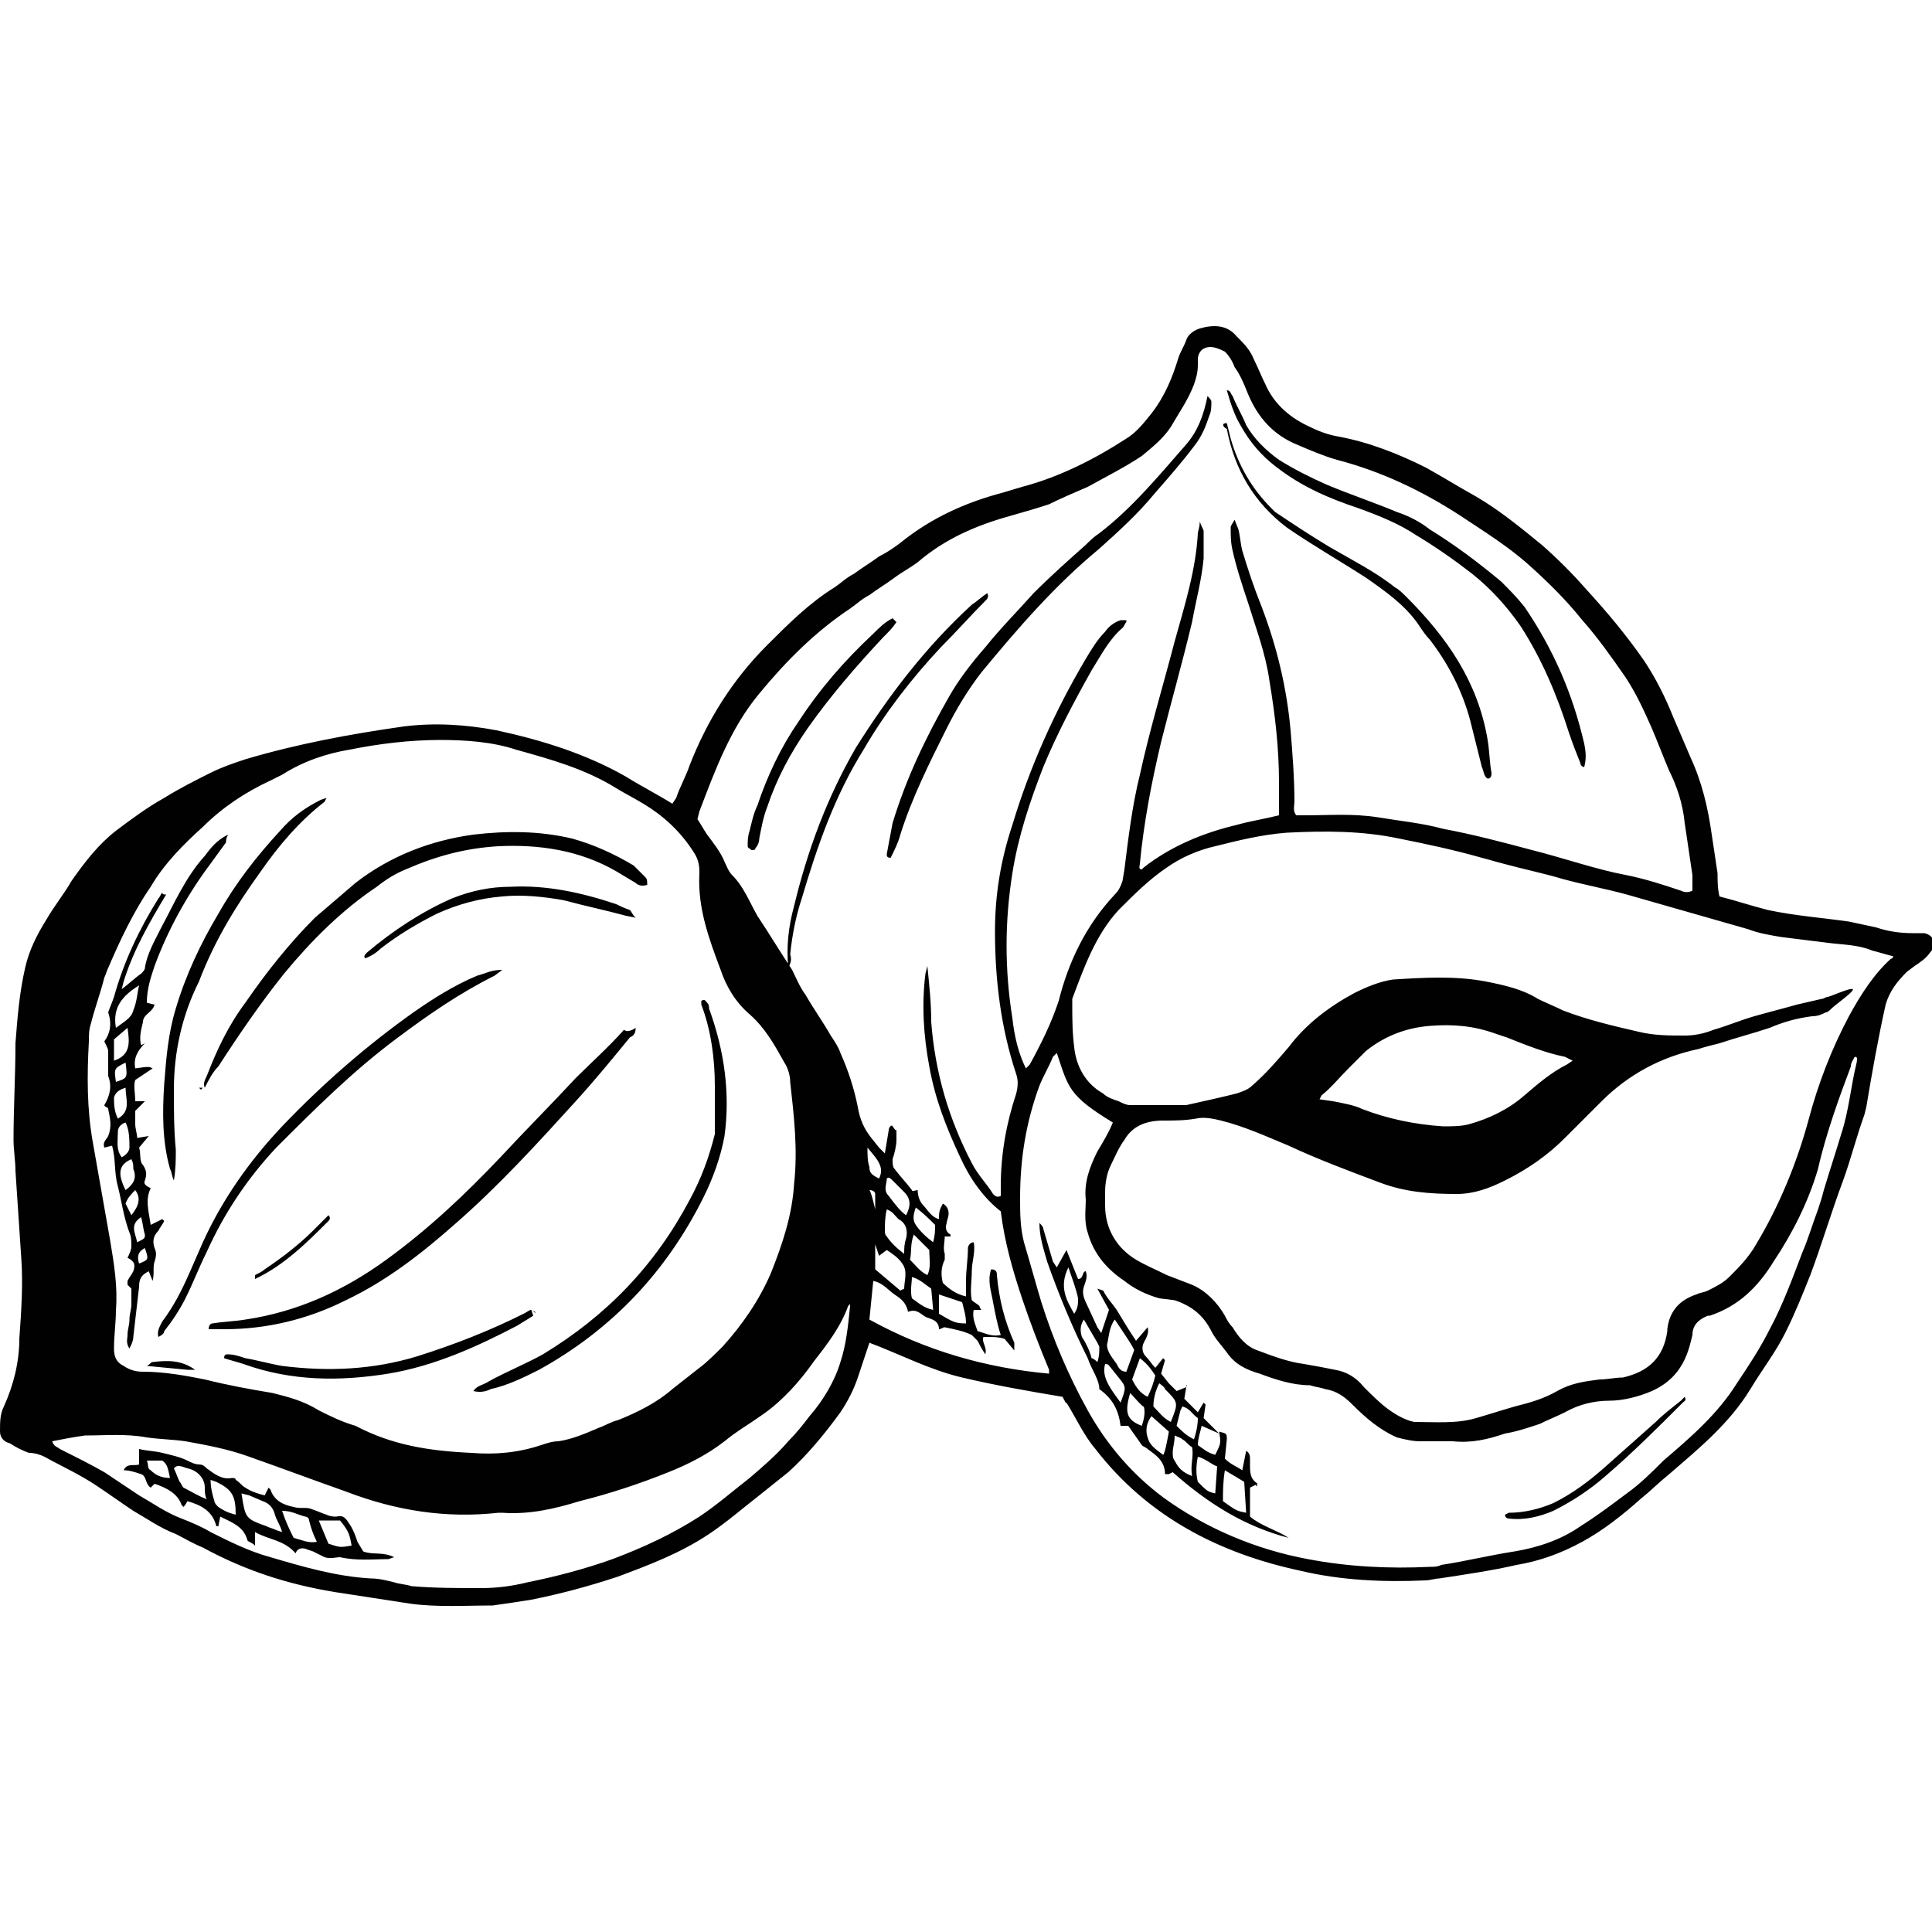 <?xml version="1.0" encoding="utf-8"?>
<!-- Generator: Adobe Illustrator 24.0.3, SVG Export Plug-In . SVG Version: 6.00 Build 0)  -->
<svg version="1.1" id="Layer_1" xmlns="http://www.w3.org/2000/svg" xmlns:xlink="http://www.w3.org/1999/xlink" x="0px" y="0px"
	 viewBox="0 0 100 100" style="enable-background:new 0 0 100 100;" xml:space="preserve">
<style type="text/css">
	.st0{fill:#010101;}
</style>
<g>
	<path class="st0" d="M55,72.3c-1.8-0.3-3.5-0.6-5.2-1c-1.7-0.4-3.2-1.2-4.8-1.8l-0.6,1.8c-0.2,0.6-0.5,1.2-0.9,1.8
		c-0.8,1.1-1.7,2.2-2.7,3.1c-0.5,0.4-1,0.8-1.5,1.2c-0.9,0.7-1.7,1.4-2.6,2c-1.5,1-3.1,1.6-4.7,2.2c-1.5,0.5-3,0.9-4.5,1.2
		c-0.6,0.1-1.3,0.2-2,0.3c-1.4,0-2.9,0.1-4.3-0.1l-3.9-0.6c-2.4-0.4-4.6-1.1-6.8-2.3c-0.5-0.2-1-0.5-1.4-0.7
		c-0.8-0.3-1.5-0.8-2.2-1.2c-0.6-0.4-1.3-0.9-1.9-1.3c-0.9-0.6-1.8-1-2.7-1.5c-0.2-0.1-0.5-0.2-0.8-0.2c-0.3-0.1-0.7-0.3-1-0.5
		C0.1,74.6,0,74.3,0,74.1c0-0.5,0-0.9,0.2-1.3C0.7,71.7,1,70.5,1,69.3c0.1-1.4,0.2-2.8,0.1-4.2c-0.1-1.5-0.2-3-0.3-4.5
		c0-0.5-0.1-1.1-0.1-1.6c0-1.7,0.1-3.3,0.1-5c0.1-1.3,0.2-2.6,0.5-3.9c0.2-0.9,0.6-1.7,1.1-2.5c0.4-0.7,0.9-1.3,1.3-2
		c0.7-1,1.4-1.9,2.3-2.6c0.8-0.6,1.6-1.2,2.5-1.7c0.8-0.5,1.6-0.9,2.4-1.3c0.6-0.3,1.2-0.5,1.8-0.7c2.7-0.8,5.4-1.3,8.2-1.7
		c1.6-0.2,3.2-0.1,4.8,0.2c2.3,0.5,4.6,1.2,6.7,2.4c0.8,0.5,1.6,0.9,2.4,1.4l0.2-0.3c0.2-0.6,0.5-1.1,0.7-1.7c0.9-2.3,2.2-4.4,4-6.2
		c1.1-1.1,2.2-2.2,3.5-3c0.3-0.2,0.6-0.5,1-0.7c0.4-0.3,0.9-0.6,1.3-0.9c0.4-0.2,0.7-0.4,1.1-0.7c1.6-1.3,3.4-2.1,5.3-2.6l1-0.3
		c1.9-0.5,3.7-1.4,5.4-2.5c0.5-0.3,0.9-0.8,1.3-1.3c0.7-0.9,1.1-1.9,1.4-2.9c0.1-0.3,0.3-0.6,0.4-0.9c0.1-0.3,0.4-0.5,0.7-0.6
		c0.7-0.2,1.4-0.2,1.9,0.4c0.4,0.4,0.7,0.7,0.9,1.2c0.2,0.4,0.4,0.9,0.6,1.3c0.4,0.9,1.1,1.6,2.1,2.1c0.6,0.3,1.1,0.5,1.7,0.6
		c1.6,0.3,3.1,0.9,4.5,1.6c0.9,0.5,1.7,1,2.6,1.5c1.2,0.7,2.3,1.6,3.4,2.5c0.8,0.7,1.6,1.5,2.3,2.3c1.1,1.2,2.1,2.4,3,3.7
		c0.6,0.9,1.1,1.9,1.5,2.9c0.3,0.7,0.6,1.4,0.9,2.1c0.6,1.3,0.9,2.6,1.1,4c0.1,0.7,0.2,1.3,0.3,2c0,0.4,0,0.8,0.1,1.2
		c0.8,0.2,1.7,0.5,2.5,0.7c1.4,0.3,2.8,0.4,4.2,0.6c0.5,0.1,0.9,0.2,1.4,0.3c0.6,0.2,1.2,0.3,1.9,0.3c0.2,0,0.4,0,0.6,0
		c0.5,0.1,0.7,0.6,0.3,1c-0.2,0.3-0.5,0.5-0.8,0.7l-0.4,0.3c-0.5,0.5-0.9,1-1.1,1.7c-0.4,1.8-0.7,3.5-1,5.3l-0.1,0.4
		c-0.4,1.1-0.7,2.3-1.1,3.4c-0.6,1.6-1.1,3.3-1.7,4.9c-0.4,1-0.8,2-1.3,3c-0.5,1-1.2,1.9-1.8,2.9c-1.1,1.8-2.7,3.1-4.2,4.4
		c-0.5,0.4-1,0.9-1.5,1.3c-0.9,0.8-1.9,1.6-3,2.2c-1.1,0.6-2.2,1-3.4,1.2c-1.3,0.3-2.7,0.5-4,0.7c-0.2,0-0.5,0.1-0.7,0.1
		c-2.2,0.1-4.4,0-6.5-0.5c-4.2-0.9-7.9-2.8-10.6-6.3c-0.6-0.7-1-1.6-1.5-2.4C55.2,72.7,55.1,72.5,55,72.3L55,72.3z M50.8,67.8
		l-0.4,0c-0.1,0.4,0.1,0.8,0.2,1.1c0.4,0.1,0.7,0.3,1.2,0.2c-0.2-0.6-0.3-1.2-0.4-1.7c-0.1-0.6-0.3-1.1-0.1-1.7
		c0.3,0,0.3,0.2,0.3,0.3c0.1,1.2,0.4,2.4,0.9,3.5c0,0.1,0,0.2,0,0.4l-0.5-0.6c-0.3-0.1-0.6-0.1-0.8-0.1c-0.1,0-0.2,0-0.3,0
		c-0.1,0.3,0.2,0.5,0.1,0.9c-0.2-0.3-0.3-0.5-0.4-0.7c-0.1-0.1-0.2-0.2-0.3-0.3c-0.4-0.2-0.9-0.3-1.4-0.4c-0.1,0-0.2,0.1-0.3,0.1
		c0-0.4-0.3-0.5-0.6-0.6c-0.3-0.1-0.5-0.5-1-0.3c-0.1-0.5-0.4-0.7-0.7-0.9c-0.3-0.2-0.6-0.6-1.1-0.7l-0.2,2c2.9,1.6,6,2.5,9.3,2.8
		l0-0.2c-0.5-1.2-1-2.5-1.4-3.7c-0.5-1.5-0.9-2.9-1.1-4.5c-0.9-0.7-1.6-1.7-2.1-2.8c-0.7-1.5-1.3-3-1.6-4.7
		c-0.3-1.6-0.4-3.2-0.2-4.8L48,50c0.1,1,0.2,1.9,0.2,2.9c0.2,2.6,0.9,5,2.1,7.3c0.3,0.6,0.8,1.1,1.1,1.6c0.1,0.1,0.2,0.2,0.4,0.1
		l0-0.5c0-1.7,0.3-3.3,0.8-4.8c0.1-0.4,0.1-0.7,0-1c-0.8-2.4-1.1-4.9-1.1-7.4c0-1.9,0.3-3.7,0.9-5.5c0.9-3,2.2-5.9,3.8-8.6
		c0.3-0.5,0.6-1,1-1.4c0.2-0.3,0.5-0.5,0.8-0.6c0.1,0,0.2,0,0.3,0l0,0.1c-0.1,0.1-0.1,0.2-0.2,0.3c-0.7,0.6-1.1,1.4-1.6,2.2
		c-0.9,1.6-1.8,3.3-2.5,5c-0.7,1.8-1.3,3.6-1.6,5.5c-0.4,2.5-0.4,5,0,7.5c0.1,0.9,0.3,1.8,0.7,2.6l0.2-0.2c0.6-1.1,1.1-2.1,1.5-3.3
		c0.5-2,1.4-3.9,2.9-5.5c0.2-0.2,0.3-0.4,0.4-0.7l0.1-0.6c0.2-1.6,0.4-3.3,0.8-4.9c0.5-2.3,1.2-4.6,1.8-6.9c0.5-1.8,1.1-3.7,1.2-5.6
		c0-0.1,0.1-0.3,0.1-0.6c0.1,0.3,0.2,0.4,0.2,0.5c0,0.5,0,1,0,1.4c-0.1,1.1-0.4,2.2-0.6,3.3c-0.5,2.1-1.1,4.2-1.6,6.2
		c-0.5,2.1-0.9,4.2-1.1,6.3c0,0.1-0.1,0.3,0.1,0.3l0.1-0.1c1.4-1.1,3.1-1.8,4.8-2.2c0.7-0.2,1.4-0.3,2.2-0.5c0-0.6,0-1.2,0-1.7
		c0-1.8-0.2-3.5-0.5-5.3c-0.2-1.4-0.7-2.7-1.1-4c-0.3-0.9-0.6-1.8-0.8-2.7c-0.1-0.4-0.1-0.8-0.1-1.2c0-0.1,0.1-0.2,0.2-0.4l0.2,0.5
		c0.1,0.4,0.1,0.7,0.2,1.1c0.3,1,0.6,1.9,1,2.9c0.8,2.1,1.3,4.2,1.5,6.4c0.1,1.2,0.2,2.5,0.2,3.7c0,0.2-0.1,0.5,0.1,0.7l0.5,0
		c1.2,0,2.4-0.1,3.7,0.1c1.2,0.2,2.3,0.3,3.4,0.6c1.6,0.3,3.1,0.7,4.6,1.1c1.6,0.4,3.3,1,4.9,1.3c1,0.2,1.9,0.5,2.8,0.8
		c0.2,0.1,0.4,0.1,0.6,0c0-0.3,0-0.5,0-0.8l-0.4-2.7c-0.1-1-0.4-1.9-0.8-2.7c-0.3-0.7-0.6-1.5-0.9-2.2c-0.4-0.9-0.8-1.8-1.4-2.7
		c-0.7-1-1.4-2-2.2-2.9c-0.8-1-1.7-1.9-2.7-2.8c-1.1-1-2.4-1.8-3.6-2.6c-2-1.3-4.1-2.3-6.4-2.9c-0.7-0.2-1.4-0.5-2.1-0.8
		c-1.2-0.5-2-1.4-2.5-2.6c-0.2-0.5-0.4-1-0.7-1.4c-0.1-0.3-0.3-0.6-0.5-0.8C63,18,62.7,17.9,62.4,18c-0.3,0.1-0.4,0.4-0.4,0.6l0,0.3
		c0,0.4-0.1,0.7-0.2,1c-0.3,0.8-0.8,1.5-1.2,2.2c-0.4,0.6-0.9,1-1.5,1.5c-0.9,0.6-1.9,1.1-2.8,1.6c-0.7,0.3-1.4,0.6-2,0.9
		c-0.6,0.2-1.3,0.4-2,0.6c-1.8,0.5-3.4,1.2-4.8,2.4c-0.4,0.3-0.8,0.5-1.2,0.8c-0.4,0.3-0.9,0.6-1.3,0.9c-0.4,0.2-0.7,0.5-1,0.7
		c-1.8,1.2-3.3,2.7-4.7,4.4c-1.5,1.8-2.3,4-3.1,6.1l-0.1,0.4c0.2,0.3,0.3,0.5,0.5,0.8c0.3,0.4,0.7,0.9,0.9,1.4
		c0.1,0.2,0.2,0.5,0.4,0.7c0.6,0.6,0.9,1.4,1.3,2.1c0.6,0.9,1.2,1.9,1.8,2.8l0,0c0.2,0.4,0.4,0.9,0.7,1.3c0.4,0.7,0.9,1.4,1.3,2.1
		c0.2,0.3,0.4,0.6,0.5,0.9c0.4,0.9,0.7,1.8,0.9,2.8c0.1,0.6,0.3,1.1,0.7,1.6l0.4,0.5c0.1,0.1,0.2,0.2,0.3,0.3l0.2-1.2
		c0-0.2,0.2-0.3,0.2-0.2c0.1,0.1,0.1,0.2,0.2,0.2c0,0.2,0,0.3,0,0.5c0,0.3-0.1,0.7-0.2,1c0,0.2,0,0.4,0.1,0.5
		c0.3,0.4,0.6,0.7,0.9,1.1c0,0.1,0.2,0,0.3,0c0,0.3,0.1,0.6,0.3,0.8c0.2,0.2,0.4,0.6,0.8,0.7c0-0.2,0-0.4,0.1-0.6l0.1-0.2
		c0.2,0.1,0.3,0.3,0.3,0.5c0,0.2-0.1,0.4-0.1,0.5c-0.1,0.3,0,0.5,0.2,0.6l0,0.1l-0.3,0c0,0.3-0.1,0.6,0,0.9c0,0.1,0,0.2,0,0.3
		c-0.2,0.4-0.2,0.8-0.1,1.2c0.3,0.3,0.7,0.6,1.2,0.7l0-0.8c0-0.6,0.1-1.1,0.1-1.7c0-0.1,0.1-0.3,0.3-0.3c0.1,0.5-0.1,1-0.1,1.5
		c0,0.5-0.1,1,0,1.5c0.1,0.1,0.3,0.2,0.4,0.3C50.7,67.6,50.7,67.7,50.8,67.8L50.8,67.8L50.8,67.8z M24.4,75.2c1.2,0.1,2.4,0,3.6-0.4
		c0.3-0.1,0.6-0.2,0.9-0.2c0.7-0.1,1.4-0.4,2.1-0.7c0.3-0.1,0.6-0.3,1-0.4c1-0.4,2-0.9,2.8-1.6c0.5-0.4,0.9-0.7,1.4-1.1
		c0.4-0.3,0.8-0.7,1.2-1.1c1-1.1,1.9-2.4,2.5-3.8c0.6-1.5,1.1-3,1.2-4.6c0.2-1.8,0-3.5-0.2-5.3c0-0.3-0.1-0.7-0.3-1
		c-0.5-0.9-1-1.8-1.8-2.5c-0.7-0.6-1.2-1.4-1.5-2.3c-0.6-1.6-1.2-3.2-1.1-5l0-0.1c0-0.4-0.1-0.7-0.3-1c-0.7-1.1-1.6-1.9-2.6-2.5
		c-0.5-0.3-0.9-0.5-1.4-0.8c-1.6-1-3.4-1.5-5.2-2c-1.2-0.4-2.6-0.5-3.9-0.5c-1.6,0-3.2,0.2-4.7,0.5c-1.2,0.2-2.4,0.6-3.5,1.3
		c-0.2,0.1-0.4,0.2-0.6,0.3c-1.3,0.6-2.5,1.4-3.5,2.4c-1,0.9-2,1.9-2.7,3.1c-0.9,1.3-1.6,2.8-2.2,4.2c-0.1,0.2-0.1,0.3-0.2,0.5
		c-0.2,0.8-0.5,1.6-0.7,2.4c-0.1,0.3-0.1,0.6-0.1,0.9c-0.1,1.8-0.1,3.5,0.2,5.2c0.3,1.7,0.6,3.4,0.9,5.1c0.2,1.2,0.4,2.4,0.3,3.6
		c0,0.7-0.1,1.3-0.1,2c0,0.4,0.1,0.7,0.5,0.9c0.3,0.2,0.6,0.3,1,0.3c1.1,0,2.2,0.2,3.2,0.4c1.2,0.3,2.3,0.5,3.5,0.7
		c0.8,0.2,1.6,0.4,2.4,0.9c0.6,0.3,1.2,0.6,1.9,0.8C20.3,74.8,22.2,75.1,24.4,75.2z M98,49.5c-0.4-0.1-0.7-0.2-1.1-0.3
		c-0.7-0.3-1.5-0.3-2.3-0.4c-0.8-0.1-1.6-0.2-2.4-0.3c-0.6-0.1-1.2-0.2-1.7-0.4c-2.1-0.6-4.2-1.2-6.3-1.8c-1.1-0.3-2.2-0.5-3.3-0.8
		c-1-0.3-2-0.5-3.1-0.8c-0.4-0.1-0.7-0.2-1.1-0.3c-1.4-0.4-2.8-0.7-4.3-1c-1.9-0.4-3.8-0.4-5.8-0.3c-1.3,0.1-2.5,0.4-3.7,0.7
		c-0.9,0.2-1.8,0.6-2.5,1.1c-0.9,0.6-1.7,1.4-2.5,2.2c-1.2,1.3-1.8,3-2.4,4.6l0,0.2c0,0.8,0,1.5,0.1,2.3c0.1,1,0.6,1.9,1.5,2.4
		c0.2,0.2,0.5,0.3,0.8,0.4c0.2,0.1,0.4,0.2,0.6,0.2c0.9,0,1.9,0,2.8,0l0.1,0c0.9-0.2,1.8-0.4,2.6-0.6c0.3-0.1,0.6-0.2,0.8-0.4
		c0.7-0.6,1.3-1.3,1.9-2c0.9-1.2,2.1-2.1,3.4-2.8c0.6-0.3,1.3-0.6,2-0.7c1.6-0.1,3.2-0.2,4.8,0.1c1,0.2,1.9,0.4,2.7,0.9
		c0.4,0.2,0.9,0.4,1.3,0.6c1.3,0.5,2.6,0.8,3.9,1.1c0.8,0.2,1.6,0.2,2.4,0.2c0.5,0,1-0.1,1.5-0.3c0.7-0.2,1.4-0.5,2.1-0.7
		c0.7-0.2,1.5-0.4,2.2-0.6c0.4-0.1,0.9-0.2,1.3-0.3c0.1,0,0.2-0.1,0.3-0.1c0.1,0,1.2-0.5,1.3-0.4c0.1,0.1-0.9,0.8-1.1,1
		c-0.1,0.1-0.2,0.2-0.3,0.2c-0.2,0.1-0.4,0.2-0.7,0.2c-0.8,0.1-1.5,0.3-2.2,0.6c-0.9,0.3-1.7,0.5-2.6,0.8c-0.4,0.1-0.8,0.2-1.1,0.3
		c-1.9,0.4-3.6,1.3-5,2.7c-0.6,0.6-1.3,1.3-1.9,1.9c-0.9,0.9-1.9,1.6-3.1,2.2c-0.8,0.4-1.6,0.7-2.5,0.7c-1.4,0-2.7-0.1-4-0.6
		c-1.6-0.6-3.2-1.2-4.7-1.9c-1.2-0.5-2.3-1-3.5-1.3c-0.4-0.1-0.9-0.2-1.3-0.1c-0.6,0.1-1.1,0.1-1.7,0.1c-0.9,0-1.6,0.3-2,1
		c-0.3,0.4-0.5,0.9-0.7,1.3c-0.2,0.4-0.3,0.9-0.3,1.4l0,0.7c0,1.2,0.6,2.2,1.6,2.8c0.5,0.3,1,0.5,1.6,0.8l1.3,0.5
		c0.7,0.3,1.3,0.9,1.7,1.6c0.1,0.2,0.2,0.4,0.4,0.6c0.3,0.5,0.7,1,1.3,1.2c0.8,0.3,1.6,0.6,2.4,0.7c0.6,0.1,1.1,0.2,1.6,0.3
		c0.6,0.1,1.1,0.4,1.5,0.9c0.4,0.4,0.8,0.8,1.2,1.1c0.4,0.3,0.9,0.6,1.4,0.7c1.1,0,2.2,0.1,3.2-0.2c0.7-0.2,1.3-0.4,2-0.6
		c0.8-0.2,1.5-0.4,2.2-0.8c0.7-0.4,1.4-0.5,2.2-0.6c0.4,0,0.8-0.1,1.2-0.1c1.3-0.3,2.1-1,2.3-2.4l0-0.1c0.1-0.9,0.6-1.5,1.5-1.8
		c0.2-0.1,0.4-0.1,0.6-0.2c0.4-0.2,0.8-0.4,1.1-0.7c0.5-0.5,1-1,1.4-1.7c1.2-2,2.1-4.2,2.7-6.4c0.5-1.9,1.2-3.7,2.1-5.4
		c0.6-1.1,1.3-2.2,2.2-3C97.9,49.7,98,49.5,98,49.5z M54.7,54.5l-0.2,0.2c-0.2,0.5-0.5,1-0.7,1.5c-0.7,1.9-1,3.8-1,5.8
		c0,0.8,0,1.5,0.2,2.3c0.3,1,0.6,2.1,0.9,3.1c0.6,1.9,1.4,3.8,2.4,5.6c1,1.8,2.3,3.3,3.9,4.5c2.2,1.6,4.8,2.7,7.5,3.2
		c2.1,0.4,4.2,0.5,6.3,0.4c0.2,0,0.4,0,0.6-0.1c1.3-0.2,2.5-0.5,3.8-0.7c1.2-0.2,2.4-0.6,3.4-1.3c0.8-0.5,1.6-1.1,2.4-1.7
		c0.7-0.5,1.3-1.1,1.9-1.7c1.4-1.2,2.8-2.4,3.8-4c0.6-0.9,1.2-1.8,1.7-2.8c0.7-1.3,1.2-2.7,1.7-4c0.3-0.7,0.5-1.4,0.8-2.2
		c0.1-0.3,0.2-0.6,0.3-1c0.3-1,0.6-1.9,0.9-2.9c0.4-1.2,0.5-2.5,0.8-3.7c0-0.1,0.1-0.3-0.1-0.3c-0.1,0.2-0.2,0.3-0.2,0.5
		c-0.3,0.8-0.6,1.6-0.9,2.5c-0.3,0.9-0.6,1.9-0.8,2.8c-0.5,1.7-1.3,3.3-2.3,4.8c-0.8,1.3-1.8,2.3-3.3,2.8l-0.1,0
		c-0.5,0.2-0.8,0.5-0.8,1l-0.1,0.4c-0.3,1.2-0.9,2-2,2.5c-0.7,0.3-1.5,0.5-2.2,0.5c-0.8,0-1.6,0.2-2.3,0.6c-0.4,0.2-0.9,0.4-1.3,0.6
		c-0.6,0.2-1.2,0.4-1.8,0.5c-0.9,0.3-1.7,0.5-2.7,0.4c-0.6,0-1.1,0-1.7,0c-0.4,0-0.8-0.1-1.2-0.2c-0.9-0.4-1.6-1-2.3-1.7
		c-0.4-0.4-0.8-0.7-1.4-0.8c-0.3-0.1-0.5-0.1-0.8-0.2c-0.9,0-1.8-0.3-2.6-0.6c-0.7-0.2-1.3-0.5-1.7-1.1c-0.3-0.4-0.6-0.7-0.8-1.1
		c-0.4-0.8-1-1.3-1.9-1.6L60,67.2c-0.7-0.2-1.3-0.5-1.8-0.9c-0.9-0.6-1.6-1.4-1.9-2.5c-0.2-0.6-0.1-1.2-0.1-1.7
		c-0.1-0.9,0.2-1.7,0.6-2.5c0.3-0.5,0.6-1,0.8-1.5C55.3,56.7,55.3,56.3,54.7,54.5L54.7,54.5z M2.7,74.6c0.1,0.3,0.3,0.3,0.4,0.4
		c0.8,0.4,1.6,0.8,2.3,1.2C6,76.6,6.6,77,7.2,77.4c0.7,0.4,1.4,0.9,2.2,1.2c0.5,0.2,1,0.4,1.5,0.7c1,0.5,2,1,3.1,1.3
		c1.7,0.5,3.4,1,5.2,1.1c0.4,0,0.8,0.1,1.2,0.2c0.3,0.1,0.6,0.1,0.9,0.2c1.2,0.1,2.4,0.1,3.6,0.1c0.8,0,1.6-0.1,2.4-0.3
		c1.5-0.3,3-0.7,4.4-1.2c1.6-0.6,3.1-1.3,4.5-2.2c0.9-0.6,1.7-1.3,2.6-2c0.7-0.6,1.4-1.2,2-1.9c0.4-0.4,0.8-0.9,1.1-1.3
		c0.7-0.8,1.3-1.8,1.6-2.8c0.3-0.9,0.4-1.9,0.5-2.9l0-0.1l-0.1,0.1c-0.4,1.1-1.1,2-1.8,2.9c-0.7,1-1.6,2-2.6,2.7
		c-0.7,0.5-1.4,0.9-2,1.4c-0.9,0.7-1.9,1.2-2.9,1.6c-1.5,0.6-3,1.1-4.6,1.5c-1.3,0.4-2.6,0.7-4,0.6l-0.2,0c-2.7,0.3-5.3-0.1-7.9-1.1
		c-1.7-0.6-3.3-1.2-5-1.8c-1.1-0.4-2.2-0.6-3.3-0.8c-0.7-0.1-1.3-0.1-2-0.2c-1.1-0.2-2.1-0.1-3.2-0.1C3.7,74.4,3.2,74.5,2.7,74.6z
		 M81.4,54.9L81,54.7c-1-0.2-2-0.6-3-1l-0.6-0.2c-1.1-0.4-2.2-0.5-3.4-0.4c-1.2,0.1-2.3,0.5-3.3,1.3c-0.3,0.3-0.6,0.6-0.9,0.9
		c-0.5,0.5-0.9,1-1.4,1.4l-0.1,0.2L69,57c0.5,0.1,1.1,0.2,1.5,0.4c1.3,0.5,2.7,0.8,4.2,0.9c0.4,0,0.9,0,1.3-0.1
		c1.1-0.3,2.1-0.8,2.9-1.5c0.7-0.6,1.4-1.2,2.2-1.6L81.4,54.9z M46.6,66.8l0.2-0.1c0-0.4,0.2-0.9-0.1-1.3c-0.2-0.3-0.5-0.5-0.8-0.7
		L45.5,65l-0.2-0.6v1.3C45.3,65.7,46.6,66.8,46.6,66.8z M46.8,64.9c0-0.3,0-0.5,0.1-0.8c0.1-0.4,0-0.8-0.4-1
		c-0.2-0.2-0.3-0.4-0.6-0.5c-0.1,0.4-0.1,0.8-0.1,1.1c0,0.1,0,0.2,0.1,0.3C46.1,64.3,46.4,64.6,46.8,64.9z M47.3,63.9
		c-0.2,0.5-0.1,0.9-0.2,1.3c0.3,0.3,0.5,0.6,0.9,0.8c0.2-0.4,0.1-0.8,0.1-1.3C48.2,64.8,47.3,63.9,47.3,63.9z M48.6,68
		c0.7,0.4,0.8,0.5,1.4,0.5c0-0.4-0.1-0.7-0.2-1.1L48.6,67L48.6,68z M46.9,62.9c0.2-0.4,0.3-0.8-0.1-1.2c-0.2-0.2-0.4-0.4-0.6-0.6
		c-0.1-0.1-0.2-0.2-0.3-0.1c0,0.3-0.2,0.6,0.1,0.9C46.3,62.3,46.6,62.7,46.9,62.9z M47.2,67.2c0.3,0.2,0.6,0.5,1.1,0.6l-0.1-1.1
		c-0.3-0.2-0.6-0.5-1-0.6C47.2,66.4,47.1,66.8,47.2,67.2z M48.4,63.4c-0.3-0.3-0.6-0.6-1-0.9c-0.1,0.3-0.2,0.6,0,0.9
		c0.2,0.3,0.5,0.6,0.9,0.9C48.4,63.9,48.4,63.7,48.4,63.4z M44.9,59.4c0,0.4,0,0.7,0.1,1c0,0.3,0.1,0.4,0.5,0.6
		C45.8,60.4,45.4,60,44.9,59.4z M45.3,62.6v0.2l0-0.1c0-0.3,0-0.6,0-0.9c0-0.1-0.1-0.2-0.3-0.2C45.1,61.7,45.3,62.6,45.3,62.6z
		 M8.6,46.3L8.6,46.3c-0.9,1.5-1.7,2.9-2.2,4.5l-0.1,0.4c0.4-0.3,0.7-0.6,1-0.8c0.1-0.1,0.2-0.2,0.2-0.3c0.1-0.7,0.5-1.4,0.8-2
		c0.7-1.3,1.3-2.7,2.3-3.8c0.3-0.4,0.6-0.8,1.2-1.1c-0.1,0.2-0.1,0.3-0.1,0.4c-0.3,0.4-0.5,0.7-0.8,1.1c-1.2,1.6-2.2,3.4-2.9,5.3
		c-0.2,0.6-0.4,1.2-0.4,1.9l0.4,0.1c-0.1,0.4-0.6,0.5-0.6,0.9c-0.1,0.4-0.2,0.8-0.1,1.2L7.5,54c-0.4,0.4-0.6,0.8-0.5,1.3
		c0.7-0.1,0.7-0.1,0.9,0L7,55.9C6.9,56.2,7,56.6,7,57l0.5,0L7,57.5c0,0.2,0,0.5,0,0.7c0,0.2,0.1,0.5,0.1,0.7l0.6-0.1l-0.5,0.6
		c0.1,0.3,0,0.7,0.2,0.9c0.2,0.3,0.2,0.5,0.1,0.8c-0.1,0.2,0.1,0.3,0.3,0.4c-0.3,0.6-0.1,1.2,0,1.9l0.6-0.3l0.1,0.1
		c-0.1,0.2-0.2,0.3-0.3,0.5C7.9,64,7.9,64.3,8,64.6c0.1,0.2,0.1,0.4,0,0.7c-0.1,0.3,0,0.6-0.1,1l-0.2-0.5c-0.4,0.2-0.5,0.4-0.5,0.8
		c-0.1,0.9-0.2,1.7-0.3,2.6c0,0.2-0.1,0.4-0.2,0.6c-0.2-0.3-0.1-0.5-0.1-0.7c0-0.3,0.1-0.5,0.1-0.8c0-0.3,0.1-0.5,0.1-0.8
		c0-0.3,0-0.5,0-0.8l-0.2-0.2l0-0.2c0.1-0.2,0.2-0.3,0.3-0.5c0.1-0.3,0.1-0.5-0.3-0.7c0.1-0.2,0.2-0.4,0.2-0.6c0-0.2,0-0.5-0.1-0.7
		c-0.3-0.8-0.4-1.6-0.6-2.4c-0.2-0.7-0.1-1.4-0.3-2.1l-0.4,0.1c-0.1-0.3,0.1-0.4,0.2-0.6c0.2-0.5,0.1-0.9,0-1.4
		c0-0.1-0.2-0.1-0.2-0.2c0.3-0.5,0.4-1,0.2-1.5c0-0.1,0-0.2,0-0.3c0-0.3,0-0.7,0-1c0-0.1-0.1-0.3-0.2-0.5c0.3-0.4,0.4-0.9,0.2-1.5
		c0.1-0.3,0.2-0.5,0.3-0.8c0.5-1.8,1.3-3.5,2.3-5.1c0.1-0.1,0.1-0.2,0.2-0.3C8.4,46.3,8.5,46.3,8.6,46.3C8.5,46.3,8.6,46.3,8.6,46.3
		z M7.2,51c-0.8,0.5-1.4,1.1-1.2,2.2c0.4-0.3,0.8-0.5,0.9-0.9C7.1,51.8,7.1,51.4,7.2,51z M6.6,53.2l-0.7,0.6c0,0.4,0,0.7,0,1.1
		C6.8,54.6,6.7,53.9,6.6,53.2z M6.3,59.9c0.2-0.1,0.4-0.3,0.4-0.5c0-0.4,0-0.9-0.2-1.3c-0.3,0.1-0.4,0.3-0.4,0.5
		C6.1,59.1,6,59.5,6.3,59.9z M6.1,57.9c0.7-0.4,0.4-1,0.4-1.6c-0.3,0.1-0.5,0.2-0.6,0.5C5.9,57.1,5.9,57.5,6.1,57.9z M6.8,60
		c-0.7,0.3-0.7,0.8-0.3,1.6c0.4-0.3,0.6-0.6,0.4-1.1C6.9,60.3,6.9,60.2,6.8,60z M6.8,62.9c0.4-0.5,0.5-0.9,0.2-1.3
		c-0.2,0.2-0.4,0.4-0.5,0.7L6.8,62.9z M7.3,63c-0.6,0.4-0.3,0.8-0.2,1.3c0.4-0.2,0.4-0.2,0.4-0.4C7.4,63.6,7.4,63.3,7.3,63z M6.5,55
		c-0.6,0.3-0.6,0.3-0.5,1C6.6,55.8,6.6,55.8,6.5,55z M7.5,64.6c-0.4,0.2-0.4,0.5-0.3,0.8C7.7,65.2,7.7,65.2,7.5,64.6z M10.6,56.3
		c-0.1-0.2,0-0.4,0.1-0.6c0.5-1.3,1.1-2.6,2-3.8c1.1-1.6,2.3-3.1,3.6-4.4c0.7-0.6,1.4-1.2,2.1-1.8c1.8-1.4,3.9-2.2,6.1-2.5
		c1.7-0.2,3.4-0.2,5.1,0.2c1.1,0.3,2.2,0.8,3.2,1.4c0.2,0.2,0.4,0.4,0.6,0.6c0.1,0.1,0.1,0.2,0.1,0.4c-0.3,0.1-0.5,0-0.6-0.1l-1-0.6
		c-1.9-1.1-4-1.4-6.1-1.3c-1.7,0.1-3.2,0.5-4.8,1.2c-0.5,0.2-1,0.5-1.5,0.9c-1.8,1.2-3.4,2.8-4.8,4.5c-1.2,1.5-2.3,3.1-3.4,4.8
		C11,55.5,10.8,55.9,10.6,56.3C10.5,56.3,10.6,56.3,10.6,56.3z M32.9,53.2c0,0.3-0.1,0.4-0.3,0.5c-0.9,1.1-1.8,2.2-2.8,3.3
		c-2,2.2-4,4.4-6.3,6.4c-1.7,1.5-3.5,2.9-5.6,3.9c-2,1-4.1,1.5-6.3,1.5c-0.3,0-0.5,0-0.8,0c0-0.2,0.1-0.3,0.2-0.3
		c0.6-0.1,1.1-0.1,1.7-0.2c2.7-0.4,5.1-1.5,7.3-3.1c2.2-1.6,4.1-3.4,5.9-5.3c1.3-1.4,2.6-2.7,3.9-4.1c0.8-0.8,1.7-1.6,2.5-2.5
		C32.5,53.5,32.9,53.2,32.9,53.2z M24.5,72c0.2-0.3,0.5-0.3,0.8-0.5c0.9-0.5,1.9-0.9,2.8-1.4c3.3-2,5.8-4.6,7.6-8
		c0.6-1.1,1-2.2,1.3-3.4C37,57.9,37,57,37,56.2c0-1.4-0.2-2.9-0.7-4.2l0-0.2c0.2-0.1,0.2,0,0.3,0.1c0.1,0.1,0.1,0.2,0.1,0.3
		c0.8,2.2,1.1,4.4,0.8,6.6c-0.2,1.1-0.6,2.2-1.1,3.2c-1.9,3.8-4.7,6.8-8.5,8.9c-0.8,0.4-1.6,0.8-2.5,1C25.2,72,24.9,72.1,24.5,72z
		 M8.2,69.2c-0.1-0.3,0.1-0.6,0.2-0.8c0.6-0.8,1-1.6,1.4-2.5l0.7-1.6c1-2.2,2.4-4.2,4.1-6c2.1-2.2,4.4-4.2,6.8-5.9
		c1-0.7,2.1-1.4,3.3-1.9c0.4-0.1,0.7-0.3,1.3-0.3l-0.4,0.3c-1.8,0.9-3.4,2-5,3.2c-2.3,1.7-4.3,3.7-6.3,5.7c-1.5,1.6-2.7,3.4-3.6,5.4
		c-0.4,0.8-0.7,1.6-1.1,2.4c-0.3,0.6-0.7,1.2-1.1,1.7C8.5,69,8.4,69.1,8.2,69.2z M9,61.1c-0.1-0.2-0.1-0.4-0.2-0.6
		c-0.4-1.4-0.4-2.9-0.3-4.4c0.1-1.3,0.2-2.6,0.6-3.9c0.5-1.7,1.3-3.4,2.2-4.9c0.9-1.6,2-3,3.2-4.3c0.6-0.7,1.3-1.2,2.1-1.6l0.3-0.1
		l-0.1,0.2c-1.3,1-2.4,2.3-3.3,3.6c-1.3,1.8-2.4,3.6-3.2,5.7C9.4,52.6,9,54.5,9,56.4c0,1,0,2.1,0.1,3.1C9.1,60,9.1,60.5,9,61.1
		C9.1,61,9,61.1,9,61.1z M27.5,67.8l0.1,0.3c-0.3,0.2-0.5,0.3-0.8,0.5c-2.1,1.1-4.3,2.1-6.7,2.5c-2.5,0.4-5,0.4-7.5-0.5
		c-0.3-0.1-0.7-0.2-1-0.3c0-0.2,0.1-0.2,0.2-0.2c0.3,0,0.6,0.1,0.9,0.2c0.6,0.1,1.3,0.3,1.9,0.4c2.4,0.3,4.7,0.2,7-0.5
		c1.9-0.6,3.7-1.3,5.5-2.2C27.3,67.9,27.4,67.8,27.5,67.8z M32.9,47.5l-0.5-0.1c-1.1-0.3-2.1-0.5-3.2-0.8c-1.1-0.2-2.2-0.3-3.2-0.2
		c-1.2,0.1-2.3,0.4-3.4,0.9c-1,0.5-2,1.1-2.9,1.8c-0.2,0.2-0.5,0.4-0.8,0.5c-0.1-0.1,0-0.2,0.1-0.3c1.3-1.1,2.8-2.1,4.4-2.8
		c1-0.4,2-0.6,3-0.6c1.9-0.1,3.7,0.3,5.5,0.9c0.2,0.1,0.4,0.2,0.7,0.3C32.7,47.2,32.7,47.3,32.9,47.5z M13.2,66.2c0-0.1,0-0.2,0-0.2
		c0.2-0.1,0.4-0.2,0.5-0.3c0.9-0.6,1.8-1.3,2.5-2c0.3-0.3,0.6-0.6,0.8-0.8c0.1,0.1,0.1,0.2,0,0.3C15.9,64.3,14.7,65.5,13.2,66.2
		C13.1,66.2,13.2,66.2,13.2,66.2z M10.1,70.9l-0.4,0l-2.1-0.2c0.2-0.1,0.2-0.2,0.3-0.2C8.7,70.4,9.4,70.4,10.1,70.9z M13.1,66.2
		l-0.2,0l0.1,0L13.1,66.2L13.1,66.2z M27.5,67.8l0.2,0.1l0,0.1C27.7,67.9,27.5,67.8,27.5,67.8z M10.5,56.3l-0.1,0.1l-0.1-0.1
		L10.5,56.3L10.5,56.3z M8.5,46.3l0-0.1L8.5,46.3C8.6,46.3,8.5,46.3,8.5,46.3z M63.5,20.2c0.2,0,0.2,0.2,0.3,0.3
		c0.2,0.5,0.5,1,0.7,1.5c0.4,0.7,1,1.3,1.7,1.8c0.8,0.5,1.6,0.9,2.5,1.3c1.2,0.5,2.4,0.9,3.6,1.4c0.6,0.2,1.2,0.5,1.7,0.9
		c1.3,0.8,2.5,1.7,3.7,2.7c0.4,0.4,0.8,0.8,1.2,1.3c1.5,2.2,2.5,4.5,3.1,7.1c0.1,0.5,0.1,0.8,0,1.2c-0.1,0-0.2-0.1-0.2-0.2
		c-0.2-0.5-0.4-1-0.6-1.6c-0.6-1.9-1.4-3.8-2.5-5.5c-0.7-1-1.5-1.9-2.5-2.7c-0.9-0.7-1.9-1.4-2.9-2c-0.9-0.6-1.9-1-3-1.4
		c-1.5-0.5-2.9-1.1-4.2-2.1c-0.8-0.6-1.4-1.3-1.9-2.2C63.9,21.5,63.7,20.9,63.5,20.2L63.5,20.2z M62.5,20.5c0.1,0.1,0.2,0.2,0.2,0.3
		c0,0.2,0,0.5-0.1,0.7c-0.2,0.6-0.4,1.1-0.8,1.6c-0.6,0.8-1.3,1.6-2,2.4c-0.9,1.1-1.9,2-2.9,2.9c-2.3,1.9-4.2,4.1-6.1,6.4
		c-0.7,0.9-1.3,1.9-1.8,2.9c-0.9,1.8-1.8,3.6-2.4,5.5c-0.1,0.4-0.3,0.8-0.5,1.2c-0.2,0-0.2-0.1-0.2-0.2c0.1-0.5,0.2-1.1,0.3-1.6
		c0.7-2.3,1.7-4.4,2.9-6.5c0.5-0.9,1.2-1.8,1.9-2.6c0.8-1,1.7-1.9,2.5-2.8c0.9-0.9,1.8-1.7,2.7-2.5c0.2-0.2,0.4-0.4,0.7-0.6
		c1.7-1.3,3.1-3,4.5-4.6C62,22.3,62.3,21.5,62.5,20.5z M63.5,21.9l0.2,0.8c0.4,1.4,1.1,2.6,2.1,3.6l0.2,0.2c0.9,0.6,1.8,1.2,2.8,1.8
		c1.2,0.7,2.4,1.3,3.4,2.1c0.2,0.1,0.4,0.3,0.6,0.5c2.1,2.1,3.7,4.4,4.2,7.4c0.1,0.6,0.1,1.2,0.2,1.7c0,0.1,0,0.3-0.2,0.3
		c-0.2-0.1-0.2-0.4-0.3-0.6c-0.2-0.8-0.4-1.6-0.6-2.4c-0.4-1.5-1.1-2.9-2.1-4.2c-0.2-0.2-0.4-0.5-0.6-0.8c-0.7-1-1.7-1.7-2.7-2.4
		c-1.4-0.9-2.8-1.7-4.1-2.6c-1.7-1.3-2.7-3-3.1-5.1C63.3,22.1,63.2,21.9,63.5,21.9z M40.8,50.1c-0.1-1.1,0-2.1,0.3-3.2
		c0.7-2.9,1.7-5.6,3.2-8.2c1.7-2.7,3.6-5.2,6-7.4c0.3-0.2,0.5-0.4,0.8-0.6c0.1,0.2,0,0.3-0.1,0.4c-0.8,0.8-1.5,1.6-2.3,2.4
		c-1.5,1.6-2.9,3.4-4,5.3c-1.5,2.4-2.4,5-3.2,7.7c-0.3,0.9-0.5,1.9-0.6,2.9C41,49.7,40.9,49.9,40.8,50.1L40.8,50.1z M46.4,32.2
		c-0.2,0.3-0.4,0.5-0.7,0.8c-1.4,1.5-2.7,3-3.9,4.7c-0.9,1.3-1.6,2.6-2.1,4.1c-0.2,0.5-0.3,1.1-0.4,1.6c0,0.2-0.1,0.4-0.2,0.5
		c0,0.1-0.1,0.1-0.2,0.1c-0.1-0.1-0.2-0.1-0.2-0.2c0-0.3,0-0.5,0.1-0.8c0.1-0.4,0.2-0.9,0.4-1.3c0.5-1.5,1.2-3,2.1-4.3
		c1.1-1.7,2.4-3.2,3.9-4.6c0.3-0.3,0.6-0.6,1-0.8L46.4,32.2L46.4,32.2z M50.7,67.8l0.1-0.1L50.7,67.8L50.7,67.8L50.7,67.8z
		 M65.1,76.8L64.7,77v1.5c0.6,0.5,1.4,0.7,2,1.1c-2.3-0.6-4.2-1.8-6-3.4l-0.2,0.1l-0.2,0c0-0.7-0.5-1-0.9-1.3
		c-0.1-0.1-0.2-0.1-0.3-0.2c-0.2-0.3-0.5-0.7-0.7-1l-0.4,0c-0.1-0.8-0.4-1.4-1.1-1.9c0-0.5-0.4-1-0.6-1.6c-0.8-1.6-1.5-3.3-2.1-5
		c-0.2-0.7-0.4-1.3-0.4-2l0,0c0.1,0.1,0.2,0.2,0.2,0.3l0.5,1.7l0.2,0.3l0.5-0.9l0.6,1.5c0.3,0,0.2-0.4,0.4-0.4
		c0.1,0.3,0,0.5-0.1,0.8c-0.1,0.3,0,0.6,0.1,0.8l0.6,1.3l0.2,0.3l0.4-1.2l-0.6-1.1l0.3,0.1c0.2,0.4,0.5,0.7,0.7,1
		c0.3,0.5,0.6,1,1,1.6l0.6-0.7c0.1,0.3-0.1,0.6-0.2,0.8c-0.1,0.2-0.1,0.5,0.1,0.7c0.2,0.2,0.3,0.4,0.5,0.6l0.4-0.5l0.1,0.1l-0.2,0.7
		l0.4,0.5l0.4,0.4l0.5-0.2l0,0l-0.1,0.6l0.7,0.7l0.3-0.5l0.1,0.1l-0.1,0.7l0.8,0.8l-0.9-0.4c-0.1,0.4-0.2,0.7-0.2,1
		c0.3,0.2,0.5,0.4,0.9,0.5c0.3-0.6,0.3-0.6,0.2-1.2c0.4,0.1,0.4,0.1,0.4,0.4l-0.1,1c0.3,0.3,0.6,0.4,0.9,0.6l0.2-1
		c0.2,0.1,0.2,0.3,0.2,0.4c0,0.1,0,0.3,0,0.4C64.7,76.4,64.8,76.6,65.1,76.8L65.1,76.8z M57.7,68.3c-0.3,0.4-0.3,0.9-0.4,1.3
		c0,0.4,0.3,0.7,0.5,1c0.1,0.2,0.2,0.4,0.5,0.4l0.4-1.1C58.8,69.9,57.7,68.3,57.7,68.3z M63.4,76.1c-0.1,0.6-0.1,1.1-0.1,1.6
		c0.7,0.5,0.7,0.5,1.2,0.6l-0.1-1.6L63.4,76.1z M63,75.9c-0.3-0.1-0.6-0.4-1-0.5c-0.1,0.5-0.1,0.9,0,1.3c0.5,0.5,0.5,0.5,0.9,0.6
		C62.9,77.3,63,75.9,63,75.9z M61.7,76.4c-0.1-0.6,0.1-1,0-1.5c-0.2-0.1-0.3-0.3-0.5-0.4c-0.1-0.1-0.2-0.1-0.4-0.2
		c0,0.4-0.1,0.6-0.1,0.9c0,0.1,0,0.3,0.1,0.4C61,76,61.2,76.2,61.7,76.4z M60,71.6c-0.2,0.4-0.3,0.8-0.3,1.2
		c0.3,0.3,0.5,0.6,0.9,0.8c0.4-1,0.4-1-0.3-1.7C60.3,71.8,60,71.6,60,71.6z M60.5,74.1l-0.9-0.8c-0.3,0.4-0.3,0.8-0.2,1.1
		c0.1,0.4,0.4,0.6,0.8,0.9C60.3,75.3,60.5,74.1,60.5,74.1z M59.4,72.3c0.2-0.4,0.3-0.7,0.4-1.1c-0.2-0.3-0.4-0.6-0.8-0.9l-0.4,1.1
		C58.8,71.8,59,72.1,59.4,72.3z M60.9,73.8c0.3,0.3,0.5,0.5,0.9,0.7c0.1-0.3,0.2-0.7,0.2-1.1c-0.3-0.2-0.4-0.5-0.8-0.6L61.1,73
		C61.1,73,60.9,73.8,60.9,73.8z M58,72.6c0.3-0.8,0.3-0.8-0.1-1.3l-0.4-0.5c-0.1-0.1-0.1-0.2-0.3-0.2C57,71.3,57.5,71.9,58,72.6z
		 M56.8,70.5c0.1-0.3,0.1-0.5,0.1-0.8l-0.1-0.2l-0.7-1.2c-0.2,0.3-0.2,0.6-0.1,0.9c0.2,0.3,0.4,0.7,0.5,1.1
		C56.6,70.3,56.8,70.5,56.8,70.5z M58.5,72.1c-0.3,1-0.2,1.4,0.6,1.7c0.1-0.3,0.2-0.7,0.1-1C59.2,72.9,58.5,72.1,58.5,72.1z
		 M55.6,68c0.2-0.3,0.2-0.5,0.2-0.8c-0.1-0.5-0.3-1-0.5-1.6C54.8,66.6,55.2,67.3,55.6,68z M77.9,78.4l0.2-0.1c0.8,0,1.6-0.2,2.3-0.5
		c1-0.5,1.8-1.1,2.6-1.8c0.9-0.8,1.8-1.6,2.7-2.4c0.4-0.4,0.8-0.7,1.3-1.1l0.2-0.2c0.1,0.2,0,0.2-0.1,0.3c-1.3,1.3-2.6,2.6-4,3.8
		c-0.8,0.7-1.7,1.3-2.7,1.8c-0.7,0.3-1.5,0.5-2.3,0.4C78.1,78.6,77.9,78.6,77.9,78.4z M53.8,63.3L53.8,63.3L53.8,63.3z M65,76.8
		l0.1,0.1l-0.1,0L65,76.8C65.1,76.8,65,76.8,65,76.8z M61.4,71.8l0-0.1C61.5,71.7,61.4,71.7,61.4,71.8L61.4,71.8z M13.2,80
		c-0.2-0.2-0.4-0.2-0.4-0.3c-0.2-0.7-0.8-0.9-1.4-1.2l-0.1,0.5l-0.1,0c-0.2-0.8-0.8-1.1-1.5-1.3c0,0-0.1,0.2-0.2,0.3l-0.1-0.1
		c-0.2-0.6-0.8-0.9-1.4-1.1L7.8,77c-0.3-0.2-0.2-0.6-0.5-0.7c-0.3-0.1-0.6-0.2-0.9-0.2c0.2-0.4,0.5-0.2,0.8-0.3V75
		c0.4,0.1,0.8,0.1,1.2,0.2c0.4,0.1,0.9,0.2,1.3,0.4c0.2,0.1,0.4,0.2,0.6,0.2c0.2,0,0.3,0.1,0.4,0.2c0.4,0.3,0.8,0.6,1.3,0.5
		c0.1,0,0.2,0,0.2,0.1c0.2,0.1,0.3,0.3,0.5,0.4c0.3,0.2,0.6,0.3,1,0.4l0.2-0.4l0.1,0.1c0.2,0.6,0.7,0.8,1.2,0.9
		c0.3,0.1,0.7,0,0.9,0.1c0.3,0.1,0.5,0.2,0.8,0.3c0.2,0.1,0.4,0.1,0.5,0.1c0.4-0.1,0.5,0.1,0.7,0.4c0.2,0.3,0.3,0.6,0.4,0.9l0.3,0.5
		c0.5,0.2,1,0,1.6,0.3l-0.3,0.1c-0.8,0-1.6,0.1-2.5-0.1c-0.2,0-0.5,0.1-0.8,0c-0.2-0.1-0.4-0.2-0.6-0.3l-0.3-0.1
		c-0.2-0.1-0.5-0.1-0.6,0.2c-0.6-0.7-1.4-0.7-2.1-1.1L13.2,80L13.2,80z M14.6,79.3c-0.1-0.4-0.3-0.6-0.4-1c-0.1-0.3-0.3-0.5-0.6-0.6
		l-0.7-0.3l-0.4-0.1c0.2,1.3,0.2,1.3,1.3,1.7c0.2,0.1,0.3,0.1,0.5,0.2L14.6,79.3z M15.2,79.6c0.4,0.1,0.8,0.3,1.2,0.2
		c-0.2-0.4-0.3-0.7-0.4-1.1c0-0.1-0.1-0.2-0.2-0.2c-0.4-0.1-0.7-0.3-1.2-0.3C14.8,78.8,15,79.2,15.2,79.6z M16.5,78.7l0.5,1.2
		c0.6,0.2,0.6,0.2,1.2,0.1c-0.1-0.5-0.1-0.7-0.6-1.3C17.3,78.7,16.9,78.7,16.5,78.7z M10.7,77.6c-0.1-0.2-0.1-0.4-0.1-0.6
		c0-0.5-0.4-0.9-0.9-1l-0.3-0.1c-0.1,0-0.2-0.1-0.4,0.1c0.1,0.2,0.2,0.5,0.3,0.7c0.1,0.1,0.1,0.2,0.2,0.3
		C9.9,77.2,10.2,77.4,10.7,77.6z M10.9,76.6c0,0.4,0.1,0.8,0.2,1.1c0,0.1,0.1,0.2,0.2,0.3c0.3,0.2,0.5,0.3,0.9,0.4
		c0-1-0.2-1.3-1-1.7C11.2,76.7,10.9,76.6,10.9,76.6z M8.8,76.5c-0.1-0.4-0.1-0.7-0.4-0.9H7.6c0.1,0.2,0,0.4,0.2,0.5
		C8,76.3,8.3,76.5,8.8,76.5z"/>
</g>
</svg>